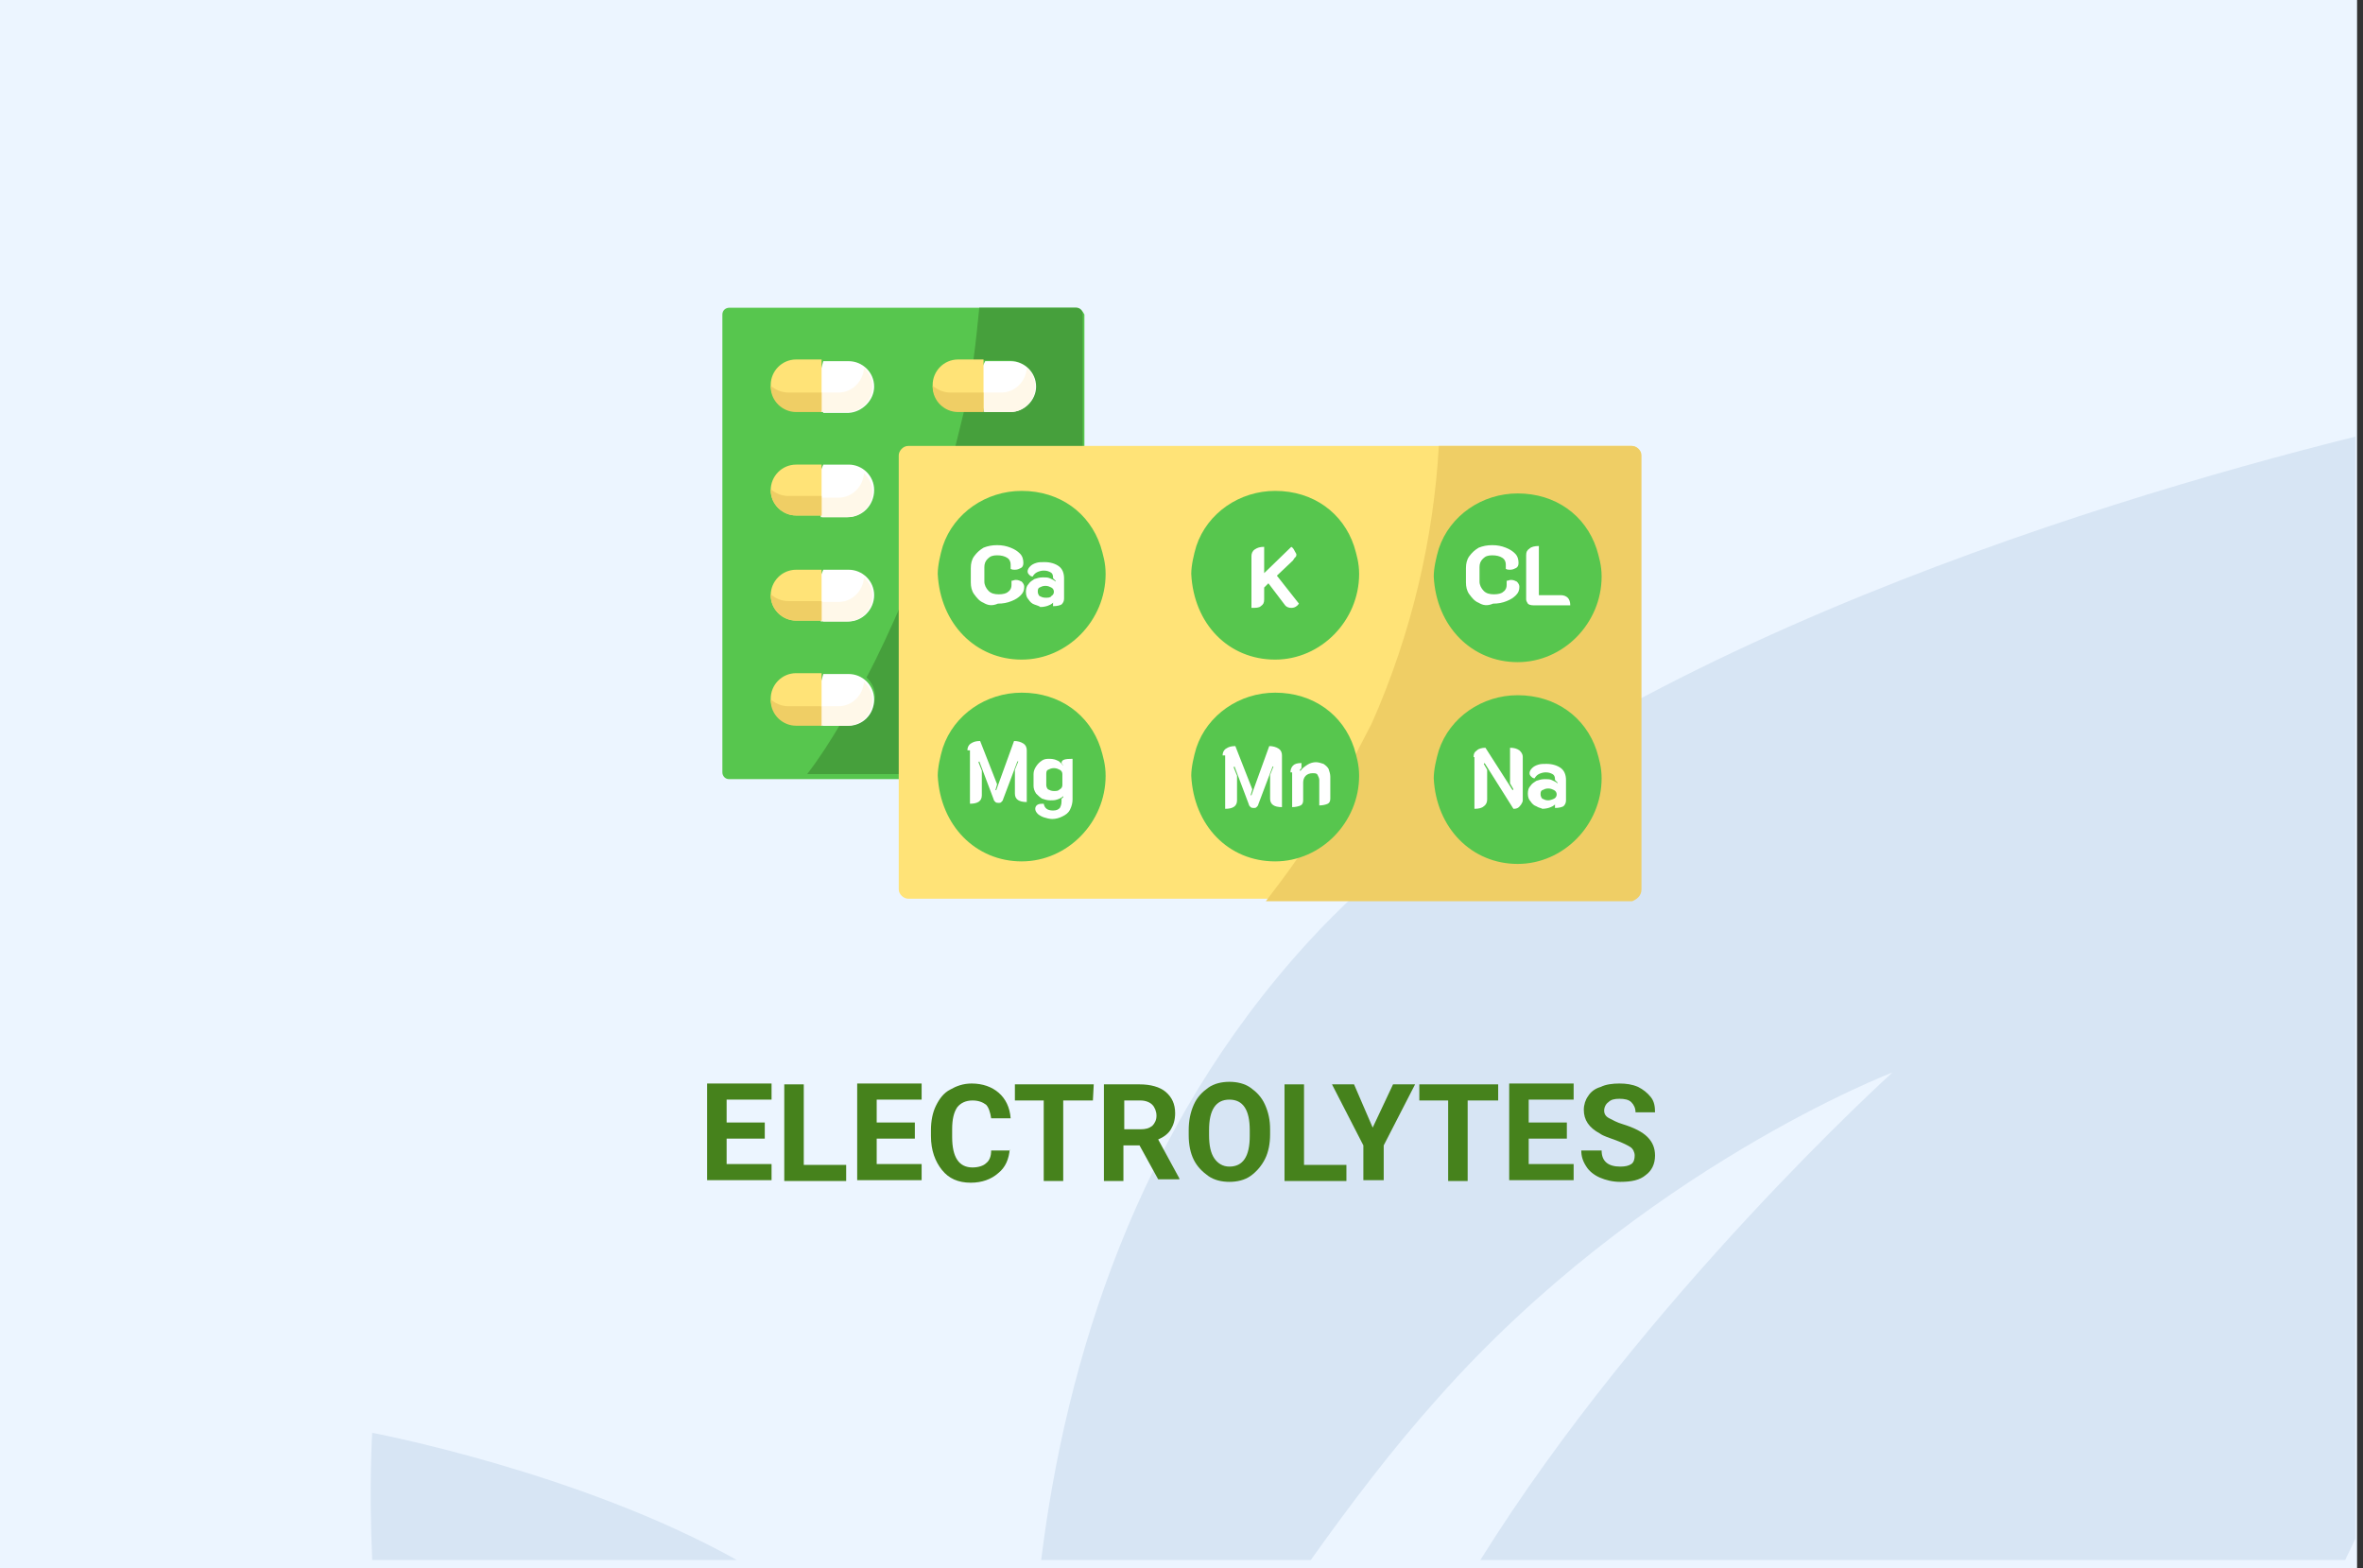 <?xml version="1.0" encoding="utf-8"?>
<!-- Generator: Adobe Illustrator 23.0.6, SVG Export Plug-In . SVG Version: 6.00 Build 0)  -->
<svg version="1.1" id="Слой_1" xmlns="http://www.w3.org/2000/svg" xmlns:xlink="http://www.w3.org/1999/xlink" x="0px" y="0px"
	 width="278.7px" height="185px" viewBox="0 0 278.7 185" style="enable-background:new 0 0 278.7 185;" xml:space="preserve">
<rect x="0" y="0" width="278.7" height="185" fill="#333333" stroke="none"/>
<style type="text/css">
	.st0{enable-background:new    ;}
	.st1{fill:#ECF5FF;}
	.st2{fill:#D7E5F4;}
	.st3{fill-rule:evenodd;clip-rule:evenodd;fill:#57C64E;}
	.st4{fill-rule:evenodd;clip-rule:evenodd;fill:#46A03C;}
	.st5{fill-rule:evenodd;clip-rule:evenodd;fill:#FFFFFF;}
	.st6{fill-rule:evenodd;clip-rule:evenodd;fill:#FFE377;}
	.st7{fill-rule:evenodd;clip-rule:evenodd;fill:#FFF8E9;}
	.st8{fill-rule:evenodd;clip-rule:evenodd;fill:#EFCE65;}
	.st9{fill:#FFFFFF;}
	.st10{fill:#46821C;}
</style>
<g id="Rectangle_756_1_" class="st0">
	<g id="Rectangle_756">
		<g>
			<rect class="st1" width="278" height="185"/>
		</g>
	</g>
</g>
<g id="Rectangle_757_copy_1_">
	<g id="Rectangle_757_copy">
		<g>
			<path class="st2" d="M43.9,184h43c-18.6-10.4-43-15-43-15S43.5,175.2,43.9,184z M154.3,111.1c-20.3,22.2-28.6,49.5-31.5,72.9
				h31.8c4.7-6.6,9.7-13.2,15-19.1c24-27.1,53.6-38.4,53.6-38.4S194,152.9,174.6,184h102c0.4-0.8,0.8-1.7,1.2-2.5v-130
				C246.1,59.4,184.1,78.5,154.3,111.1z"/>
		</g>
	</g>
</g>
<g>
	<g>
		<g>
			<path class="st3" d="M127,36.3H86c-0.4,0-0.8,0.3-0.8,0.8v54c0,0.4,0.3,0.8,0.8,0.8h22.2l19.7-13.6V37.1
				C127.7,36.7,127.4,36.3,127,36.3L127,36.3z"/>
		</g>
		<g>
			<path class="st4" d="M127.7,78.2V37.1c0-0.4-0.3-0.8-0.8-0.8h-11.4c-0.2,1.9-0.4,4.1-0.7,6.2h1.2h3c0.8,0,1.5,0.3,2.1,0.8
				c0.6,0.6,1,1.3,1,2.2c0,1.7-1.4,3-3,3h-3h-2.4c-0.5,2-1,4.2-1.6,6.3c0.3-0.1,0.6-0.1,0.9-0.1h3h3c0.8,0,1.5,0.3,2.1,0.8
				c0.6,0.6,1,1.3,1,2.2c0,1.7-1.4,3-3,3h-3h-3c-0.9,0-1.8-0.4-2.4-1.1c-1.2,3.7-2.6,7.5-4.2,11.2c-1.4,3.2-2.8,6.3-4.3,9.1l0,0
				c0.6,0.6,1,1.3,1,2.2c0,1.7-1.4,3-3,3h-0.9c-1.3,2.2-2.7,4.4-4.1,6.2h13.2V78.8c0-0.3,0.3-0.6,0.6-0.6H127.7z M122.2,70.2
				c0,1.7-1.4,3-3,3h-3h-3c-1.7,0-3-1.4-3-3v-0.1c0.1-1.6,1.4-2.9,3-2.9h3h3c0.8,0,1.5,0.3,2.1,0.8
				C121.8,68.6,122.2,69.3,122.2,70.2L122.2,70.2z"/>
		</g>
		<g>
			<path class="st5" d="M103.1,57.8c0-1.7-1.4-3-3-3h-3l-1.2,2.9L97,61h3C101.7,61,103.1,59.6,103.1,57.8z"/>
		</g>
		<g>
			<path class="st5" d="M103.1,70.2c0-1.7-1.4-3-3-3h-3l-1.2,2.9l1.2,3.2h3C101.7,73.3,103.1,71.9,103.1,70.2L103.1,70.2z"/>
		</g>
		<g>
			<path class="st5" d="M103.1,82.5c0-1.7-1.4-3-3-3h-3l-0.9,3.2l0.9,2.9h3C101.7,85.6,103.1,84.3,103.1,82.5z"/>
		</g>
		<g>
			<path class="st6" d="M96.9,79.4h-3c-1.7,0-3,1.4-3,3s1.4,3,3,3h3v-2.9V79.4z"/>
		</g>
		<g>
			<path class="st5" d="M122.2,45.6c0-1.7-1.4-3-3-3h-3l-1.5,3l1.5,3h3C120.8,48.6,122.2,47.2,122.2,45.6z"/>
		</g>
		<g>
			<path class="st5" d="M122.2,57.8c0-1.7-1.4-3-3-3h-3l-1.3,3.4l1.3,2.7h3C120.8,61,122.2,59.6,122.2,57.8z"/>
		</g>
		<g>
			<path class="st6" d="M116,61v-6.2h-3c-1.7,0-3,1.4-3,3c0,1.7,1.4,3,3,3h3V61z"/>
		</g>
		<g>
			<path class="st5" d="M122.2,70.2c0-1.7-1.4-3-3-3h-3l-1.3,3.2l1.3,2.9h3C120.8,73.3,122.2,71.9,122.2,70.2L122.2,70.2z"/>
		</g>
		<g>
			<path class="st5" d="M103.1,45.6c0-1.7-1.4-3-3-3h-3l-0.9,3.3l0.9,2.8h3C101.7,48.6,103.1,47.2,103.1,45.6z"/>
		</g>
		<g>
			<path class="st7" d="M99.9,48.6c1.7,0,3-1.4,3-3c0-0.9-0.4-1.7-1-2.2c-0.1,1.6-1.4,2.9-3,2.9h-2.1v2.3H99.9L99.9,48.6z"/>
		</g>
		<g>
			<path class="st6" d="M96.9,42.4h-3c-1.7,0-3,1.4-3,3c0,1.7,1.4,3,3,3h3V42.4z"/>
		</g>
		<g>
			<path class="st8" d="M96.9,46.3H96h-3c-0.8,0-1.5-0.3-2.1-0.8v0.1c0,1.7,1.4,3,3,3h3V46.3z"/>
		</g>
		<g>
			<path class="st7" d="M119.1,48.6c1.7,0,3-1.4,3-3c0-0.9-0.4-1.7-1-2.2c-0.1,1.6-1.4,2.9-3,2.9h-2.1v2.3H119.1L119.1,48.6z"/>
		</g>
		<g>
			<path class="st7" d="M119.1,61c1.7,0,3-1.4,3-3c0-0.9-0.4-1.6-1-2.2c-0.1,1.6-1.4,2.9-3,2.9h-2.1V61H119.1z"/>
		</g>
		<g>
			<path class="st8" d="M116,58.5h-0.9h-3c-0.8,0-1.5-0.3-2.1-0.8v0.1c0,1.7,1.4,3,3,3h3V58.5z"/>
		</g>
		<g>
			<path class="st7" d="M99.9,61c1.7,0,3-1.4,3-3c0-0.9-0.4-1.6-1-2.2c-0.1,1.6-1.4,2.9-3,2.9h-2.1V61H99.9z"/>
		</g>
		<g>
			<path class="st7" d="M99.9,73.3c1.7,0,3-1.4,3-3c0-0.9-0.4-1.7-1-2.2c-0.1,1.6-1.4,2.9-3,2.9h-2.1v2.3H99.9L99.9,73.3z"/>
		</g>
		<g>
			<path class="st7" d="M119.1,73.3c1.7,0,3-1.4,3-3c0-0.9-0.4-1.7-1-2.2c-0.1,1.6-1.4,2.9-3,2.9h-2.1v2.3H119.1L119.1,73.3z"/>
		</g>
		<g>
			<path class="st7" d="M99.9,85.6c1.7,0,3-1.4,3-3c0-0.9-0.4-1.6-1-2.2c-0.1,1.6-1.4,2.9-3,2.9h-2.1v2.3L99.9,85.6L99.9,85.6z"/>
		</g>
		<g>
			<path class="st8" d="M96.9,83.3H96h-3c-0.8,0-1.5-0.3-2.1-0.8v0.1c0,1.7,1.4,3,3,3h3V83.3z"/>
		</g>
		<g>
			<path class="st6" d="M96.9,54.8h-3c-1.7,0-3,1.4-3,3c0,1.7,1.4,3,3,3h3V54.8z"/>
		</g>
		<g>
			<path class="st6" d="M96.9,67.2h-3c-1.7,0-3,1.4-3,3c0,1.7,1.4,3,3,3h3V67.2z"/>
		</g>
		<g>
			<path class="st8" d="M96.9,58.5H96h-3c-0.8,0-1.5-0.3-2.1-0.8v0.1c0,1.7,1.4,3,3,3h3V58.5z"/>
		</g>
		<g>
			<path class="st8" d="M96.9,70.9H96h-3c-0.8,0-1.5-0.3-2.1-0.8v0.1c0,1.7,1.4,3,3,3h3V70.9z"/>
		</g>
		<g>
			<path class="st6" d="M116,73.3v-6.2h-3c-1.7,0-3,1.4-3,3c0,1.7,1.4,3,3,3h3V73.3z"/>
		</g>
		<g>
			<path class="st8" d="M116,70.9h-0.9h-3c-0.8,0-1.5-0.3-2.1-0.8v0.1c0,1.7,1.4,3,3,3h3V70.9z"/>
		</g>
		<g>
			<path class="st6" d="M116,48.6v-6.2h-3c-1.7,0-3,1.4-3,3c0,1.7,1.4,3,3,3h3V48.6z"/>
		</g>
		<g>
			<path class="st8" d="M116,46.3h-0.9h-3c-0.8,0-1.5-0.3-2.1-0.8v0.1c0,1.7,1.4,3,3,3h3V46.3z"/>
		</g>
		<g>
			<g>
				<path class="st6" d="M192.4,52.6h-50.1h-35.2c-0.6,0-1.1,0.6-1.1,1.1v23.9v27.3c0,0.6,0.6,1.1,1.1,1.1h85.3
					c0.6,0,1.1-0.6,1.1-1.1V53.7C193.6,53.1,193,52.6,192.4,52.6z"/>
			</g>
			<g>
				<path class="st8" d="M193.6,104.9V53.7c0-0.6-0.6-1.1-1.1-1.1h-22.8c-0.6,10.8-3.2,22.1-7.9,32.7c2.1,0.9,3.4,3,3.4,5.2
					c0,3.2-2.6,5.8-5.8,5.8c-1.1,0-2.1-0.2-2.8-0.7c-2.2,3.9-4.7,7.3-7.3,10.7h43.2C193,106.1,193.6,105.7,193.6,104.9z M184.8,90.5
					c0,3.2-2.6,5.8-5.8,5.8c-3.2,0-5.8-2.6-5.8-5.8c0-3.2,2.6-5.8,5.8-5.8S184.8,87.4,184.8,90.5z"/>
				<polygon class="st8" points="161.8,85.3 156.1,96.3 164.4,98.1 166.5,83.5 				"/>
			</g>
			<g>
				<path class="st3" d="M120.5,77.8c5.4,0,9.9-4.6,9.9-10.1c0-1.3-0.3-2.3-0.6-3.3c-1.3-3.9-4.8-6.5-9.3-6.5l0,0
					c-4.2,0-8,2.6-9.3,6.5c-0.3,1-0.6,2.3-0.6,3.3C110.9,73.6,115.1,77.8,120.5,77.8z"/>
			</g>
			<g>
				<path class="st3" d="M150.4,77.8c5.4,0,9.9-4.6,9.9-10.1c0-1.3-0.3-2.3-0.6-3.3c-1.3-3.9-4.8-6.5-9.3-6.5l0,0
					c-4.2,0-8,2.6-9.3,6.5c-0.3,1-0.6,2.3-0.6,3.3C140.8,73.6,144.9,77.8,150.4,77.8z"/>
			</g>
			<g>
				<path class="st3" d="M179,78.1c5.4,0,9.9-4.6,9.9-10.1c0-1.3-0.3-2.3-0.6-3.3c-1.3-3.9-4.8-6.5-9.3-6.5l0,0
					c-4.2,0-8,2.6-9.3,6.5c-0.3,1-0.6,2.3-0.6,3.3C169.4,73.9,173.6,78.1,179,78.1z"/>
			</g>
			<g>
				<path class="st3" d="M120.5,101.6c5.4,0,9.9-4.6,9.9-10.1c0-1.3-0.3-2.3-0.6-3.3c-1.3-3.9-4.8-6.5-9.3-6.5l0,0
					c-4.2,0-8,2.6-9.3,6.5c-0.3,1-0.6,2.3-0.6,3.3C110.9,97.4,115.1,101.6,120.5,101.6z"/>
			</g>
			<g>
				<path class="st3" d="M150.4,101.6c5.4,0,9.9-4.6,9.9-10.1c0-1.3-0.3-2.3-0.6-3.3c-1.3-3.9-4.8-6.5-9.3-6.5l0,0
					c-4.2,0-8,2.6-9.3,6.5c-0.3,1-0.6,2.3-0.6,3.3C140.8,97.4,144.9,101.6,150.4,101.6z"/>
			</g>
			<g>
				<path class="st3" d="M179,101.9c5.4,0,9.9-4.6,9.9-10.1c0-1.3-0.3-2.3-0.6-3.3c-1.3-3.9-4.8-6.5-9.3-6.5l0,0
					c-4.2,0-8,2.6-9.3,6.5c-0.3,1-0.6,2.3-0.6,3.3C169.4,97.7,173.6,101.9,179,101.9z"/>
			</g>
		</g>
	</g>
	<g>
		<path class="st9" d="M116,71.1c-0.5-0.2-0.8-0.6-1.1-1c-0.3-0.4-0.4-0.9-0.4-1.4v-1.7c0-0.5,0.1-1,0.4-1.4c0.3-0.4,0.6-0.7,1.1-1
			c0.5-0.2,1-0.3,1.6-0.3c0.6,0,1.1,0.1,1.6,0.3c0.5,0.2,0.8,0.4,1.1,0.7c0.3,0.3,0.4,0.7,0.4,1.1c0,0.3-0.1,0.5-0.3,0.6
			c-0.2,0.1-0.4,0.2-0.7,0.2c-0.2,0-0.3,0-0.5-0.1c0-0.1,0-0.3,0-0.5c0-0.3-0.1-0.6-0.4-0.8c-0.3-0.2-0.7-0.3-1.2-0.3
			c-0.5,0-0.8,0.1-1.1,0.4c-0.3,0.3-0.4,0.6-0.4,1v1.7c0,0.4,0.2,0.8,0.5,1.1c0.3,0.3,0.7,0.4,1.2,0.4c0.5,0,0.9-0.1,1.1-0.3
			c0.3-0.2,0.4-0.5,0.4-0.8c0-0.2,0-0.4,0-0.5c0.2,0,0.3-0.1,0.5-0.1c0.3,0,0.5,0.1,0.7,0.2c0.2,0.2,0.3,0.4,0.3,0.6
			c0,0.4-0.1,0.7-0.4,1c-0.3,0.3-0.6,0.5-1.1,0.7c-0.5,0.2-1,0.3-1.6,0.3C117,71.5,116.5,71.4,116,71.1z"/>
		<path class="st9" d="M122,71.3c-0.3-0.1-0.5-0.3-0.7-0.6c-0.2-0.2-0.3-0.5-0.3-0.9c0-0.4,0.1-0.7,0.3-0.9c0.2-0.3,0.4-0.4,0.7-0.6
			c0.3-0.1,0.6-0.2,1-0.2c0.3,0,0.6,0,0.8,0.1c0.2,0.1,0.5,0.2,0.7,0.4l0-0.1c-0.1-0.1-0.2-0.2-0.3-0.3v-0.1c0-0.3-0.1-0.5-0.3-0.6
			c-0.2-0.1-0.4-0.2-0.8-0.2c-0.3,0-0.6,0.1-0.8,0.2c-0.2,0.1-0.4,0.3-0.5,0.5c-0.2,0-0.3-0.1-0.4-0.2c-0.1-0.1-0.2-0.2-0.2-0.4
			c0-0.2,0.1-0.4,0.3-0.6c0.2-0.2,0.4-0.3,0.7-0.4c0.3-0.1,0.6-0.1,1-0.1c0.7,0,1.3,0.2,1.7,0.5c0.4,0.3,0.6,0.8,0.6,1.4v2.4
			c0,0.3-0.1,0.5-0.3,0.7c-0.2,0.1-0.5,0.2-1,0.2v-0.4c0.1-0.1,0.2-0.2,0.2-0.2l0,0c-0.2,0.2-0.4,0.4-0.7,0.5
			c-0.2,0.1-0.6,0.2-1,0.2C122.6,71.5,122.3,71.4,122,71.3z M124,70.3c0.2-0.1,0.3-0.3,0.3-0.5c0-0.2-0.1-0.4-0.3-0.5
			c-0.2-0.1-0.4-0.2-0.7-0.2c-0.3,0-0.5,0.1-0.7,0.2c-0.2,0.1-0.2,0.3-0.2,0.5c0,0.2,0.1,0.4,0.2,0.5c0.2,0.1,0.4,0.2,0.7,0.2
			C123.6,70.5,123.9,70.5,124,70.3z"/>
	</g>
	<g>
		<path class="st9" d="M147.6,65.6c0-0.3,0.1-0.6,0.4-0.8c0.3-0.2,0.6-0.3,1.1-0.3v3.1l3.2-3.1c0.2,0.1,0.3,0.3,0.4,0.5
			s0.2,0.3,0.2,0.4c0,0.1,0,0.2-0.1,0.3c-0.1,0.1-0.2,0.2-0.3,0.4l-1.9,1.8l2.6,3.3c-0.2,0.3-0.5,0.5-0.9,0.5
			c-0.3,0-0.6-0.1-0.8-0.4l-1.9-2.5l-0.5,0.5v1.4c0,0.4-0.1,0.6-0.4,0.8c-0.2,0.2-0.6,0.2-1.1,0.2V65.6z"/>
	</g>
	<g>
		<path class="st9" d="M174.4,71.1c-0.5-0.2-0.8-0.6-1.1-1c-0.3-0.4-0.4-0.9-0.4-1.4v-1.7c0-0.5,0.1-1,0.4-1.4
			c0.3-0.4,0.6-0.7,1.1-1c0.5-0.2,1-0.3,1.6-0.3s1.1,0.1,1.6,0.3c0.5,0.2,0.8,0.4,1.1,0.7c0.3,0.3,0.4,0.7,0.4,1.1
			c0,0.3-0.1,0.5-0.3,0.6c-0.2,0.1-0.4,0.2-0.7,0.2c-0.2,0-0.3,0-0.5-0.1c0-0.1,0-0.3,0-0.5c0-0.3-0.1-0.6-0.4-0.8
			c-0.3-0.2-0.7-0.3-1.2-0.3c-0.5,0-0.8,0.1-1.1,0.4c-0.3,0.3-0.4,0.6-0.4,1v1.7c0,0.4,0.2,0.8,0.5,1.1c0.3,0.3,0.7,0.4,1.2,0.4
			c0.5,0,0.9-0.1,1.1-0.3c0.3-0.2,0.4-0.5,0.4-0.8c0-0.2,0-0.4,0-0.5c0.2,0,0.3-0.1,0.5-0.1c0.3,0,0.5,0.1,0.7,0.2
			c0.2,0.2,0.3,0.4,0.3,0.6c0,0.4-0.1,0.7-0.4,1c-0.3,0.3-0.6,0.5-1.1,0.7c-0.5,0.2-1,0.3-1.6,0.3C175.4,71.5,174.9,71.4,174.4,71.1
			z"/>
		<path class="st9" d="M180.2,71.2c-0.1-0.2-0.2-0.3-0.2-0.5v-5.2c0-0.4,0.1-0.6,0.4-0.8c0.2-0.2,0.6-0.3,1.1-0.3v5.8h2.6
			c0.3,0,0.6,0.1,0.8,0.3c0.2,0.2,0.3,0.5,0.3,0.9h-4.3C180.5,71.4,180.3,71.3,180.2,71.2z"/>
	</g>
	<g>
		<path class="st9" d="M114.1,88.5c0-0.3,0.1-0.6,0.4-0.8c0.3-0.2,0.6-0.3,1.1-0.3l2,5.1l-0.2,0.7l0.1,0l2.1-5.8
			c0.4,0,0.8,0.1,1.1,0.3c0.3,0.2,0.4,0.5,0.4,0.8v6.1c-0.9,0-1.4-0.3-1.4-1v-2.8l0.4-1l-0.1,0l-1.7,4.5c0,0.1-0.1,0.2-0.2,0.3
			c-0.1,0.1-0.2,0.1-0.3,0.1c-0.1,0-0.3,0-0.4-0.1c-0.1-0.1-0.2-0.2-0.2-0.3l-1.7-4.5l-0.1,0.1l0.4,1v2.9c0,0.7-0.5,1-1.4,1V88.5z"
			/>
		<path class="st9" d="M123.1,96.4c-0.3-0.1-0.6-0.3-0.7-0.4c-0.2-0.2-0.3-0.4-0.3-0.6c0-0.2,0.1-0.4,0.3-0.5
			c0.2-0.1,0.4-0.1,0.7-0.1c0.1,0.5,0.4,0.8,1.1,0.8c0.4,0,0.6-0.1,0.8-0.3c0.1-0.2,0.2-0.4,0.2-0.8v-0.3c0.1-0.1,0.2-0.1,0.2-0.2
			l0-0.1c-0.2,0.2-0.4,0.3-0.7,0.4c-0.3,0.1-0.5,0.1-0.8,0.1c-0.4,0-0.7-0.1-1-0.2c-0.3-0.2-0.5-0.4-0.7-0.6
			c-0.2-0.3-0.3-0.6-0.3-0.9v-1.4c0-0.3,0.1-0.6,0.3-0.9s0.4-0.5,0.7-0.7c0.3-0.2,0.6-0.2,0.9-0.2c0.4,0,0.7,0.1,0.9,0.2
			c0.3,0.1,0.5,0.4,0.7,0.6l0,0c0-0.1-0.1-0.1-0.2-0.3c0-0.4,0.4-0.5,1.3-0.5v4.8c0,0.4-0.1,0.8-0.3,1.2c-0.2,0.4-0.5,0.6-0.9,0.8
			c-0.4,0.2-0.8,0.3-1.2,0.3C123.8,96.6,123.4,96.5,123.1,96.4z M125,93.1c0.2-0.1,0.3-0.3,0.3-0.5v-1.3c0-0.2-0.1-0.4-0.3-0.5
			c-0.2-0.1-0.4-0.2-0.7-0.2c-0.3,0-0.5,0.1-0.7,0.2c-0.2,0.1-0.2,0.3-0.2,0.6v1.2c0,0.2,0.1,0.4,0.2,0.5c0.2,0.1,0.4,0.2,0.7,0.2
			C124.6,93.3,124.8,93.3,125,93.1z"/>
	</g>
	<g>
		<path class="st9" d="M144.2,89.1c0-0.3,0.1-0.6,0.4-0.8c0.3-0.2,0.6-0.3,1.1-0.3l2,5.1l-0.2,0.7l0.1,0l2.1-5.8
			c0.4,0,0.8,0.1,1.1,0.3s0.4,0.5,0.4,0.8v6.1c-0.9,0-1.4-0.3-1.4-1v-2.8l0.4-1l-0.1,0l-1.7,4.5c0,0.1-0.1,0.2-0.2,0.3
			c-0.1,0.1-0.2,0.1-0.3,0.1c-0.1,0-0.3,0-0.4-0.1c-0.1-0.1-0.2-0.2-0.2-0.3l-1.7-4.5l-0.1,0.1l0.4,1v2.9c0,0.7-0.5,1-1.4,1V89.1z"
			/>
		<path class="st9" d="M152.2,91.1c0-0.3,0.1-0.6,0.3-0.8c0.2-0.2,0.5-0.3,1-0.3v0.6c-0.1,0.1-0.2,0.2-0.2,0.3l0.1,0
			c0.2-0.3,0.5-0.5,0.8-0.7c0.3-0.2,0.7-0.3,1-0.3c0.3,0,0.6,0.1,0.9,0.2c0.3,0.2,0.5,0.4,0.6,0.6c0.1,0.3,0.2,0.6,0.2,0.9v2.6
			c0,0.3-0.1,0.5-0.3,0.6c-0.2,0.1-0.6,0.2-1,0.2V92c0-0.2-0.1-0.4-0.2-0.6c-0.1-0.2-0.3-0.2-0.6-0.2c-0.3,0-0.6,0.1-0.8,0.3
			c-0.2,0.2-0.3,0.5-0.3,0.8v2.1c0,0.3-0.1,0.5-0.3,0.6c-0.2,0.1-0.6,0.2-1,0.2V91.1z"/>
	</g>
	<g>
		<path class="st9" d="M173.8,89.3c0-0.4,0.1-0.6,0.4-0.8c0.2-0.2,0.6-0.3,1-0.3l3.2,5l0.1-0.1l-0.4-0.7v-4.2c0.5,0,0.8,0.1,1.1,0.3
			c0.2,0.2,0.4,0.4,0.4,0.8v5.1c0,0.2-0.1,0.3-0.2,0.5c-0.1,0.1-0.2,0.3-0.4,0.4c-0.2,0.1-0.4,0.1-0.5,0.1l-3.4-5.4l-0.1,0.1
			l0.4,0.7v3.5c0,0.3-0.1,0.6-0.4,0.8c-0.2,0.2-0.6,0.3-1.1,0.3V89.3z"/>
		<path class="st9" d="M181.2,95.1c-0.3-0.1-0.5-0.3-0.7-0.6c-0.2-0.2-0.3-0.5-0.3-0.9s0.1-0.7,0.3-0.9c0.2-0.3,0.4-0.4,0.7-0.6
			c0.3-0.1,0.6-0.2,1-0.2c0.3,0,0.6,0,0.8,0.1c0.2,0.1,0.5,0.2,0.7,0.4l0-0.1c-0.1-0.1-0.2-0.2-0.3-0.3v-0.1c0-0.3-0.1-0.5-0.3-0.6
			c-0.2-0.1-0.4-0.2-0.8-0.2c-0.3,0-0.6,0.1-0.8,0.2c-0.2,0.1-0.4,0.3-0.5,0.5c-0.2,0-0.3-0.1-0.4-0.2c-0.1-0.1-0.2-0.2-0.2-0.4
			c0-0.2,0.1-0.4,0.3-0.6c0.2-0.2,0.4-0.3,0.7-0.4c0.3-0.1,0.6-0.1,1-0.1c0.7,0,1.3,0.2,1.7,0.5c0.4,0.3,0.6,0.8,0.6,1.4v2.4
			c0,0.3-0.1,0.5-0.3,0.7c-0.2,0.1-0.5,0.2-1,0.2v-0.4c0.1-0.1,0.2-0.2,0.2-0.2l0,0c-0.2,0.2-0.4,0.4-0.7,0.5
			c-0.2,0.1-0.6,0.2-1,0.2C181.8,95.3,181.5,95.3,181.2,95.1z M183.3,94.2c0.2-0.1,0.3-0.3,0.3-0.5c0-0.2-0.1-0.4-0.3-0.5
			c-0.2-0.1-0.4-0.2-0.7-0.2c-0.3,0-0.5,0.1-0.7,0.2s-0.2,0.3-0.2,0.5c0,0.2,0.1,0.4,0.2,0.5c0.2,0.1,0.4,0.2,0.7,0.2
			C182.8,94.4,183.1,94.3,183.3,94.2z"/>
	</g>
</g>
<g>
	<path class="st10" d="M90.2,134.3h-4.5v3h5.3v1.9h-7.6v-11.4h7.6v1.9h-5.3v2.7h4.5V134.3z"/>
	<path class="st10" d="M94.8,137.4h5v1.9h-7.3v-11.4h2.3V137.4z"/>
	<path class="st10" d="M107.9,134.3h-4.5v3h5.3v1.9h-7.6v-11.4h7.6v1.9h-5.3v2.7h4.5V134.3z"/>
	<path class="st10" d="M119.1,135.5c-0.1,1.2-0.5,2.2-1.4,2.9c-0.8,0.7-1.9,1.1-3.2,1.1c-1.5,0-2.6-0.5-3.4-1.5s-1.3-2.3-1.3-4v-0.7
		c0-1.1,0.2-2.1,0.6-2.9c0.4-0.8,0.9-1.5,1.7-1.9c0.7-0.4,1.5-0.7,2.5-0.7c1.3,0,2.4,0.4,3.2,1.1c0.8,0.7,1.3,1.7,1.4,3h-2.3
		c-0.1-0.7-0.3-1.3-0.6-1.6c-0.4-0.3-0.9-0.5-1.6-0.5c-0.8,0-1.4,0.3-1.8,0.8c-0.4,0.6-0.6,1.4-0.6,2.6v0.9c0,1.2,0.2,2.1,0.6,2.7
		c0.4,0.6,1,0.9,1.8,0.9c0.7,0,1.3-0.2,1.6-0.5c0.4-0.3,0.6-0.8,0.6-1.5h2.2V135.5z"/>
	<path class="st10" d="M128.9,129.8h-3.5v9.5h-2.3v-9.5h-3.4v-1.9h9.3L128.9,129.8L128.9,129.8z"/>
	<path class="st10" d="M134.4,135.1h-1.9v4.2h-2.3v-11.4h4.2c1.3,0,2.4,0.3,3.1,0.9c0.7,0.6,1.1,1.4,1.1,2.5c0,0.8-0.2,1.4-0.5,1.9
		s-0.8,0.9-1.5,1.2l2.5,4.6v0.1h-2.5L134.4,135.1z M132.6,133.2h1.9c0.6,0,1-0.1,1.4-0.4c0.3-0.3,0.5-0.7,0.5-1.2s-0.2-1-0.5-1.3
		c-0.3-0.3-0.8-0.5-1.4-0.5h-1.9V133.2z"/>
	<path class="st10" d="M149.8,133.8c0,1.1-0.2,2.1-0.6,2.9c-0.4,0.8-1,1.5-1.7,2s-1.6,0.7-2.5,0.7s-1.8-0.2-2.5-0.7
		s-1.3-1.1-1.7-1.9c-0.4-0.8-0.6-1.8-0.6-2.9v-0.6c0-1.1,0.2-2.1,0.6-3c0.4-0.9,1-1.5,1.7-2c0.7-0.5,1.6-0.7,2.5-0.7
		s1.8,0.2,2.5,0.7c0.7,0.5,1.3,1.1,1.7,2s0.6,1.8,0.6,2.9V133.8z M147.4,133.3c0-1.2-0.2-2.1-0.6-2.7c-0.4-0.6-1-0.9-1.8-0.9
		s-1.4,0.3-1.8,0.9c-0.4,0.6-0.6,1.5-0.6,2.7v0.6c0,1.2,0.2,2.1,0.6,2.7c0.4,0.6,1,1,1.8,1s1.4-0.3,1.8-0.9c0.4-0.6,0.6-1.5,0.6-2.7
		V133.3z"/>
	<path class="st10" d="M153.8,137.4h5v1.9h-7.3v-11.4h2.3V137.4z"/>
	<path class="st10" d="M161.9,133l2.4-5.1h2.6l-3.7,7.2v4.1h-2.4v-4.1l-3.7-7.2h2.6L161.9,133z"/>
	<path class="st10" d="M176.6,129.8h-3.5v9.5h-2.3v-9.5h-3.4v-1.9h9.3v1.9H176.6z"/>
	<path class="st10" d="M184.8,134.3h-4.5v3h5.3v1.9h-7.6v-11.4h7.6v1.9h-5.3v2.7h4.5V134.3z"/>
	<path class="st10" d="M192.8,136.3c0-0.4-0.2-0.8-0.5-1c-0.3-0.2-0.9-0.5-1.7-0.8c-0.8-0.3-1.5-0.5-1.9-0.8
		c-1.3-0.7-1.9-1.6-1.9-2.8c0-0.6,0.2-1.2,0.5-1.6c0.3-0.5,0.8-0.9,1.5-1.1c0.6-0.3,1.4-0.4,2.2-0.4s1.5,0.1,2.2,0.4
		c0.6,0.3,1.1,0.7,1.5,1.2s0.5,1.1,0.5,1.8h-2.3c0-0.5-0.2-0.9-0.5-1.2c-0.3-0.3-0.8-0.4-1.4-0.4c-0.6,0-1,0.1-1.3,0.4
		c-0.3,0.2-0.5,0.6-0.5,1s0.2,0.7,0.6,0.9c0.4,0.2,0.9,0.5,1.6,0.7c1.3,0.4,2.3,0.9,2.9,1.5s0.9,1.3,0.9,2.2c0,1-0.4,1.8-1.1,2.3
		c-0.7,0.6-1.7,0.8-3,0.8c-0.9,0-1.7-0.2-2.4-0.5c-0.7-0.3-1.3-0.8-1.6-1.3c-0.4-0.6-0.6-1.2-0.6-1.9h2.4c0,1.3,0.8,1.9,2.2,1.9
		c0.6,0,1-0.1,1.3-0.3C192.7,137.1,192.8,136.7,192.8,136.3z"/>
</g>
</svg>
